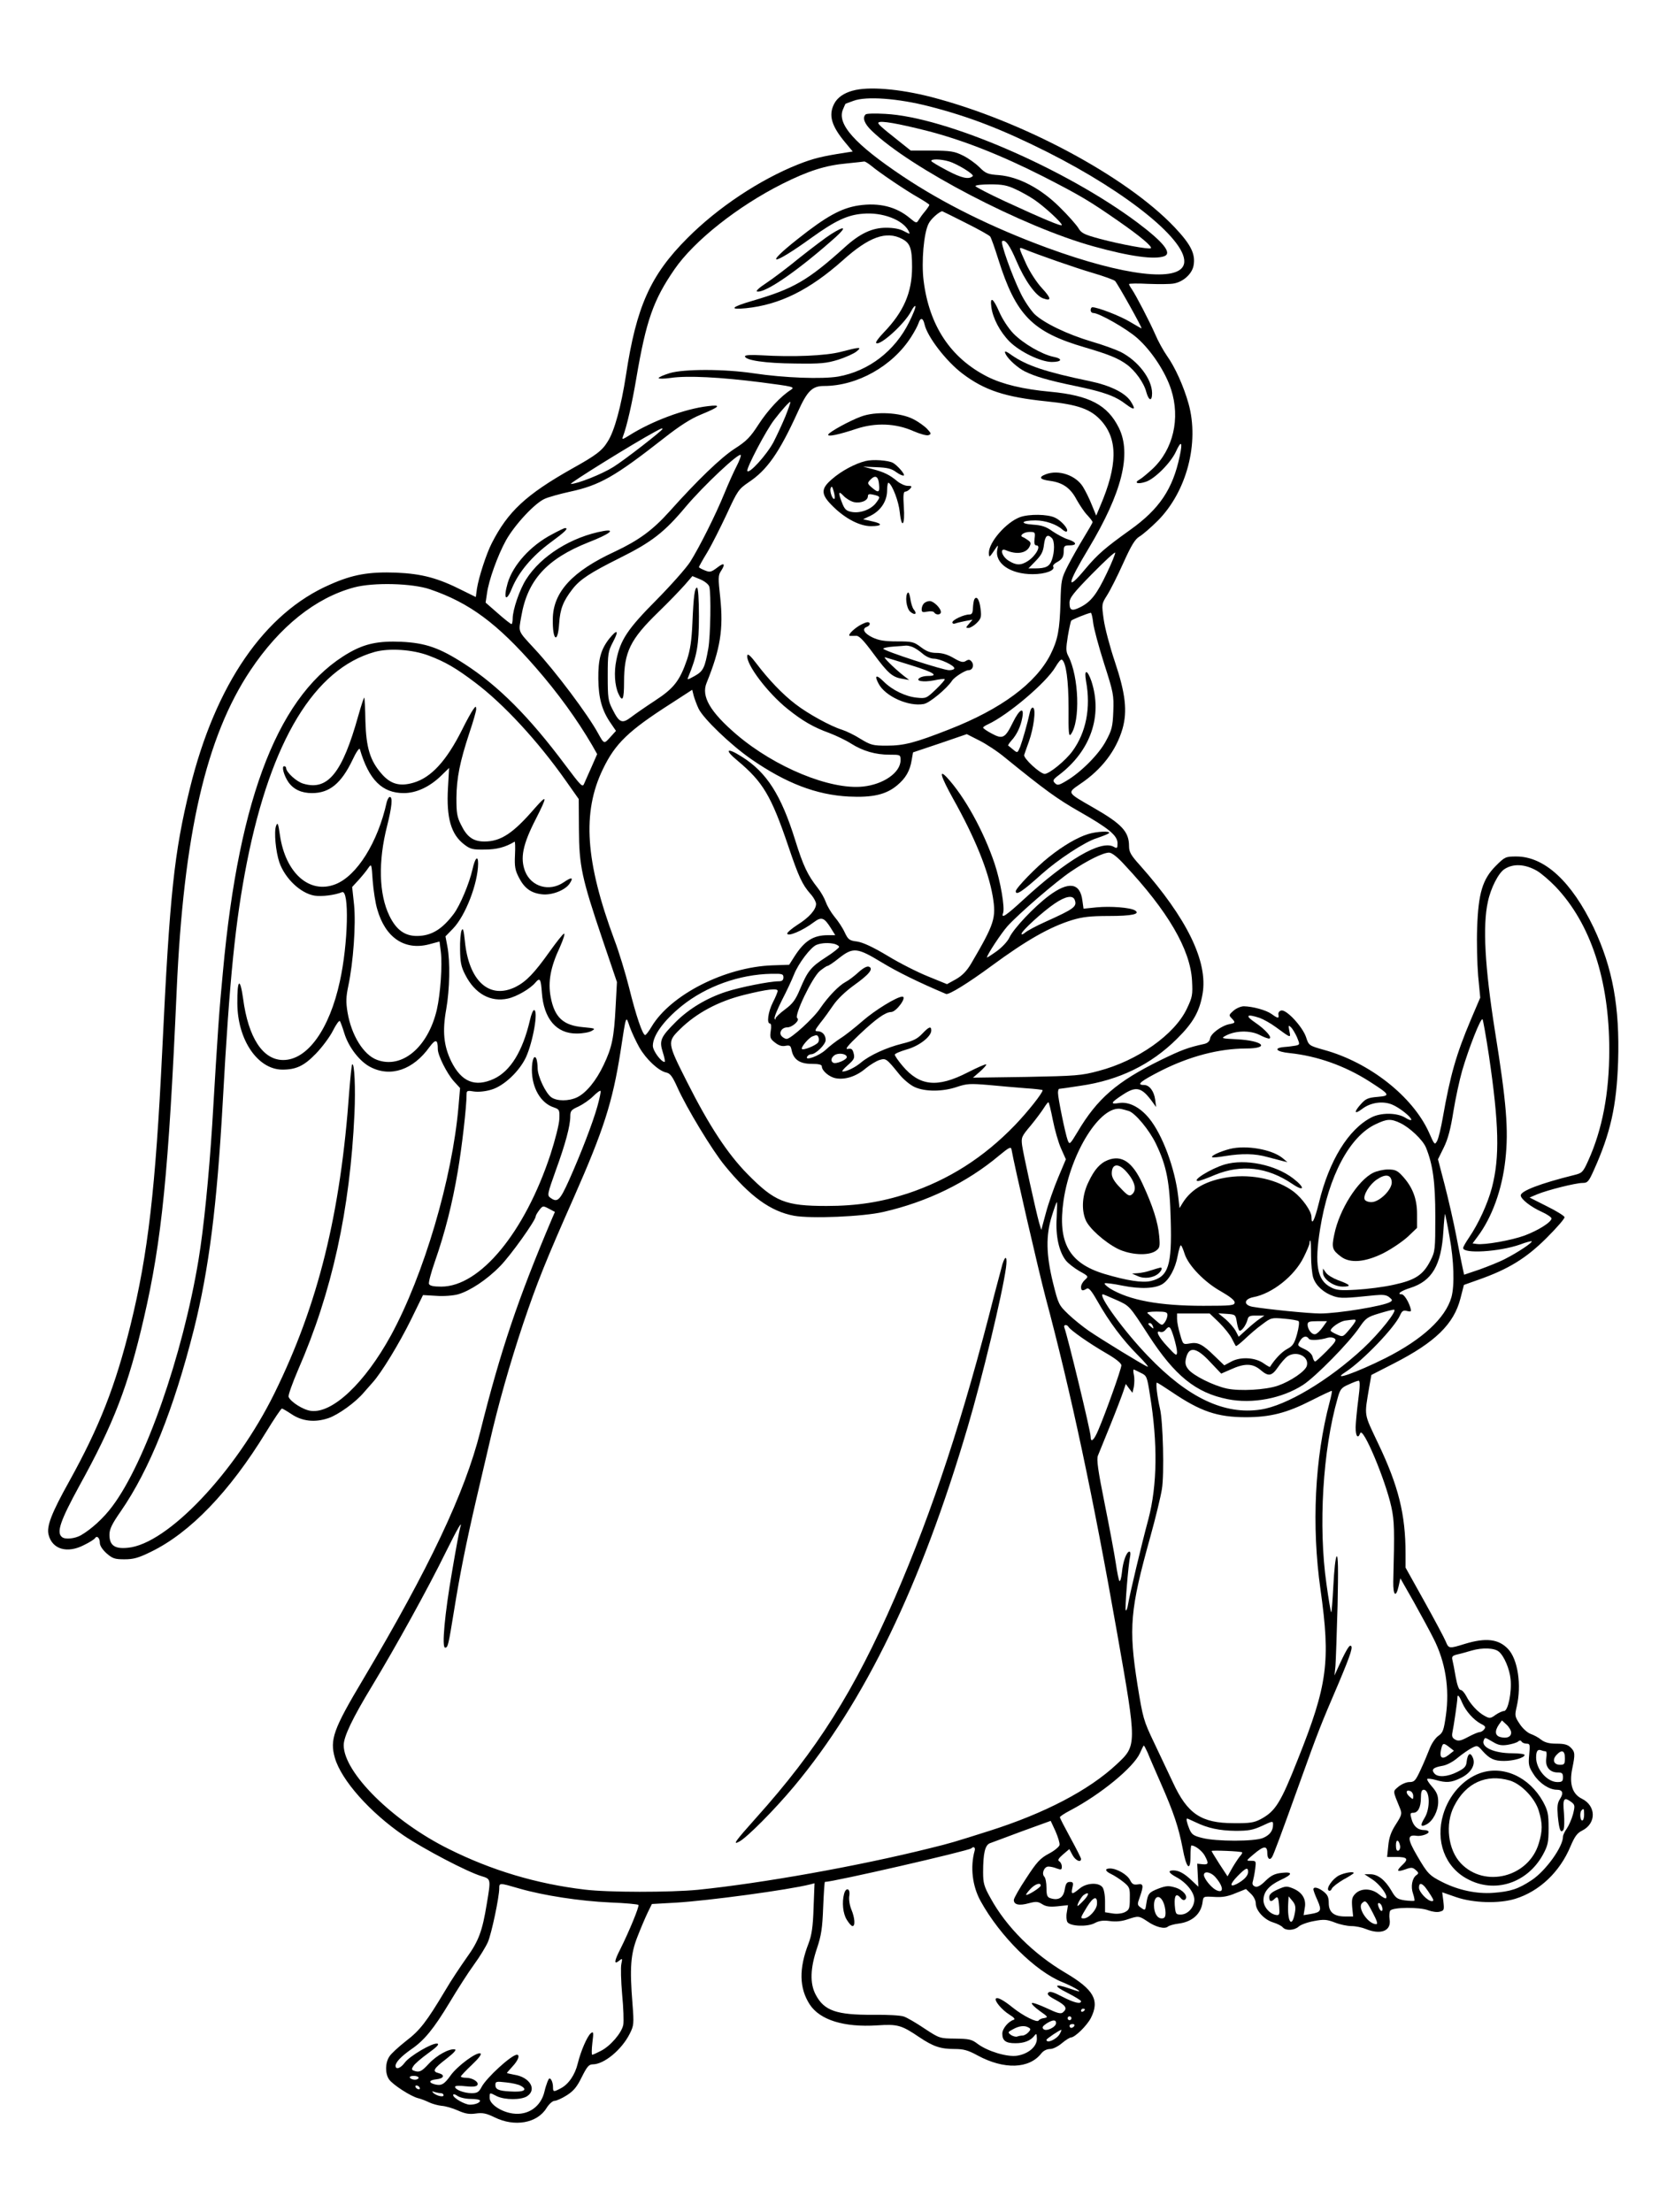 <?xml version="1.0" standalone="no"?>
<!DOCTYPE svg PUBLIC "-//W3C//DTD SVG 20010904//EN"
 "http://www.w3.org/TR/2001/REC-SVG-20010904/DTD/svg10.dtd">
<svg version="1.0" xmlns="http://www.w3.org/2000/svg"
 width="864pt" height="1152pt" viewBox="0 0 864 1152"
 preserveAspectRatio="xMidYMid meet">

<g transform="translate(0,1152) scale(0.1,-0.1)"
fill="#000000" stroke="none">
<path d="M4441 11048 c-47 -13 -80 -36 -97 -69 -30 -59 -14 -115 58 -201 l39
-47 -38 -6 c-123 -19 -167 -30 -246 -61 -201 -80 -419 -225 -577 -384 -193
-193 -266 -357 -320 -714 -25 -162 -60 -291 -95 -345 -29 -48 -61 -72 -185
-141 -241 -136 -335 -224 -419 -389 -28 -54 -68 -178 -77 -236 l-6 -44 -69 34
c-128 65 -211 87 -345 93 -142 5 -226 -9 -345 -62 -341 -148 -597 -520 -730
-1061 -82 -335 -105 -548 -144 -1365 -35 -722 -74 -1059 -165 -1429 -79 -319
-161 -529 -320 -816 -92 -165 -118 -233 -107 -277 19 -76 97 -99 184 -54 29
14 54 30 58 36 10 16 25 1 25 -25 0 -14 14 -35 35 -54 31 -27 43 -31 93 -31
47 0 73 7 138 39 204 99 410 313 600 624 41 67 78 122 82 122 4 0 26 -13 50
-29 55 -37 121 -45 192 -21 51 17 143 83 186 135 12 14 32 36 44 50 46 50 140
205 201 329 l62 127 69 -4 c38 -3 89 1 114 8 62 18 150 76 218 146 53 53 186
239 186 260 0 5 9 20 19 33 17 22 19 23 49 7 l32 -17 -16 -37 c-176 -415 -267
-684 -373 -1108 -80 -317 -264 -707 -611 -1291 -154 -258 -173 -312 -146 -407
34 -117 183 -284 358 -404 107 -72 332 -190 406 -212 49 -15 49 -14 27 -145
-23 -141 -42 -193 -105 -280 -31 -44 -82 -120 -111 -170 -98 -164 -132 -208
-204 -263 -38 -30 -78 -66 -87 -81 -22 -32 -23 -89 -2 -119 19 -28 114 -89
151 -98 16 -4 42 -14 58 -22 17 -8 46 -16 65 -18 19 -1 57 -12 84 -24 38 -17
60 -21 94 -16 36 5 55 1 98 -20 104 -51 221 -31 270 48 13 21 32 38 42 38 10
0 39 13 64 29 36 23 53 44 78 95 27 54 37 66 57 66 59 0 151 76 193 160 21 42
22 51 14 155 -15 187 -10 259 26 350 17 44 41 100 53 125 l22 45 125 7 c168
10 583 66 699 95 l23 6 -5 -129 c-3 -98 -10 -142 -26 -184 -51 -131 -49 -233
6 -318 53 -81 178 -120 351 -109 106 7 126 2 219 -61 73 -49 111 -62 184 -62
47 0 70 -6 121 -34 137 -74 268 -70 331 11 11 14 29 23 46 23 15 0 41 13 61
30 19 16 40 29 47 30 21 0 83 61 104 101 47 93 16 148 -131 235 -168 99 -309
239 -392 391 -33 59 -38 77 -38 133 0 99 10 140 34 151 12 4 88 33 169 63
l149 54 25 -54 c13 -30 23 -62 21 -72 -2 -9 -27 -30 -56 -45 -45 -24 -63 -44
-117 -127 -36 -54 -65 -105 -65 -114 0 -25 28 -31 78 -17 38 10 48 9 70 -5 19
-12 38 -15 79 -11 l55 6 -6 -37 c-4 -20 -2 -43 3 -51 14 -22 102 -26 141 -6
24 13 46 16 81 11 31 -4 62 -1 91 9 57 19 59 19 103 -10 43 -30 90 -42 107
-28 7 6 32 13 56 16 71 9 117 50 125 112 4 30 4 30 60 27 42 -3 71 2 111 19
l55 22 25 -24 c15 -14 26 -35 26 -51 0 -37 44 -85 91 -99 22 -7 44 -18 50 -26
16 -18 59 -16 82 4 10 10 46 23 79 29 52 10 67 9 109 -7 27 -11 67 -19 88 -19
21 0 55 -7 74 -15 78 -32 134 -10 124 50 -3 17 -1 38 3 45 12 19 154 20 199 2
19 -7 45 -11 59 -7 23 6 24 9 19 54 l-6 47 72 -25 c90 -31 223 -35 308 -9 126
39 232 139 288 273 22 52 35 70 62 83 73 37 72 128 -2 165 -50 24 -67 77 -51
156 16 77 15 88 -8 111 -15 15 -33 20 -74 20 -38 0 -60 6 -79 20 -14 12 -39
25 -56 31 -16 6 -41 28 -56 51 -26 39 -27 44 -16 91 26 112 6 246 -45 300 -49
52 -115 60 -224 27 -84 -26 -85 -26 -101 13 -7 17 -57 111 -111 208 l-98 176
0 74 c0 203 -37 351 -142 571 -77 163 -73 139 -47 296 l11 62 117 60 c215 110
313 205 347 339 l18 70 76 27 c156 55 247 111 353 216 54 54 97 103 95 110 -2
7 -44 33 -93 57 l-89 45 40 17 c53 22 200 59 236 59 26 0 32 7 58 65 88 195
119 336 127 566 9 285 -28 488 -127 698 -115 240 -256 371 -403 371 -56 0 -60
-2 -107 -49 -69 -69 -91 -143 -97 -321 -3 -74 0 -187 5 -250 l11 -115 -49
-115 c-76 -180 -107 -288 -146 -510 -9 -52 -22 -106 -29 -120 -13 -24 -14 -23
-43 43 -85 188 -310 365 -547 430 -78 22 -79 23 -93 66 -18 54 -102 145 -129
139 -10 -2 -17 -11 -15 -21 4 -22 -3 -21 -36 3 -28 20 -97 39 -144 40 -15 0
-39 -10 -54 -23 -24 -21 -25 -24 -10 -39 21 -22 21 -25 -11 -31 -42 -8 -98
-50 -101 -75 -2 -14 -13 -24 -30 -28 -86 -19 -118 -31 -227 -84 -228 -112
-330 -200 -433 -374 -41 -68 -42 -68 -52 -42 -12 33 -50 217 -50 245 0 12 3
21 6 21 4 0 53 7 111 16 201 29 367 110 502 244 85 84 118 142 134 235 29 168
-82 394 -325 668 -48 53 -58 70 -58 101 0 75 -37 115 -185 200 -141 81 -138
76 -69 124 112 75 187 174 220 287 26 92 16 183 -40 350 -26 77 -52 176 -58
220 -11 79 -11 80 18 126 16 25 54 100 84 167 42 93 61 124 84 138 17 10 60
47 96 83 150 151 217 404 160 609 -26 92 -70 190 -113 250 -18 26 -46 76 -61
112 -30 68 -99 201 -122 235 -8 11 -14 22 -14 26 0 3 45 4 99 1 55 -2 115 -2
135 2 49 9 94 50 102 93 11 60 -13 109 -99 200 -251 265 -796 556 -1267 678
-167 43 -329 56 -409 33z m399 -82 c210 -54 380 -120 615 -238 423 -213 739
-471 711 -583 -24 -96 -312 -62 -711 84 -288 106 -543 232 -755 374 -249 167
-342 271 -310 347 7 17 13 30 14 30 0 0 19 7 41 15 66 25 232 13 395 -29z
m-303 -309 c44 -37 182 -130 246 -166 31 -18 57 -35 57 -38 0 -3 -10 -18 -22
-33 -13 -15 -28 -36 -34 -46 -10 -17 -13 -17 -44 9 -72 61 -162 83 -269 67
-90 -14 -167 -56 -317 -175 -182 -144 -131 -140 71 6 125 90 189 120 269 126
101 9 206 -31 237 -88 10 -20 10 -20 -23 -3 -21 12 -55 18 -93 18 -73 0 -137
-30 -216 -102 -192 -173 -267 -216 -479 -278 -113 -33 -126 -48 -35 -39 176
18 331 95 505 250 136 122 226 154 308 111 42 -22 52 -49 52 -146 0 -133 -43
-233 -148 -342 -25 -26 -43 -50 -39 -54 18 -18 148 99 182 165 9 18 19 30 22
27 4 -3 -11 -41 -32 -83 -74 -151 -212 -256 -370 -284 -84 -14 -280 -7 -440
17 -153 23 -363 23 -437 1 -32 -10 -58 -21 -58 -26 0 -4 28 -4 63 1 86 13 259
4 471 -23 169 -22 177 -24 155 -39 -54 -34 -121 -107 -169 -181 -42 -65 -62
-86 -123 -125 -73 -47 -196 -166 -340 -327 -89 -99 -161 -151 -286 -210 -221
-102 -321 -211 -322 -351 -2 -112 26 -132 33 -23 5 76 21 117 70 180 40 51 93
85 245 161 167 83 233 134 345 268 92 109 280 286 286 268 2 -4 -8 -31 -22
-58 -14 -27 -42 -89 -62 -138 -48 -118 -132 -284 -179 -359 -21 -33 -101 -123
-177 -200 -149 -150 -187 -207 -208 -312 -13 -62 -9 -133 11 -176 21 -46 29
-30 29 61 0 157 32 222 178 364 55 53 117 118 139 143 l39 45 41 -17 c24 -10
44 -27 47 -38 10 -35 6 -259 -5 -321 -18 -101 -26 -119 -71 -144 -38 -21 -41
-22 -33 -4 45 109 55 166 55 314 0 89 -4 150 -10 150 -12 0 -18 -43 -24 -185
-4 -90 -11 -138 -28 -190 -38 -110 -68 -149 -166 -213 -49 -32 -105 -71 -126
-87 -46 -35 -61 -29 -96 41 -23 44 -25 61 -25 174 0 117 2 128 28 178 32 61
22 68 -21 15 -43 -56 -57 -106 -56 -208 1 -100 19 -165 64 -230 l28 -41 -30
-33 c-32 -36 -32 -36 -63 20 -52 96 -222 323 -330 439 -91 99 -85 85 -70 171
32 188 133 299 350 385 108 42 145 70 79 59 -167 -30 -326 -129 -404 -252 -34
-53 -70 -159 -70 -204 0 -16 -3 -29 -6 -29 -4 0 -36 25 -71 56 l-64 56 7 47
c9 69 56 199 99 277 46 82 151 195 203 217 20 9 78 25 128 36 158 34 235 78
494 281 79 62 138 100 190 121 100 41 110 53 37 44 -121 -14 -293 -78 -411
-153 -34 -21 -38 -22 -32 -6 20 52 48 174 70 305 51 299 88 406 199 567 102
148 329 328 562 445 136 68 225 96 335 106 47 5 88 9 92 10 3 0 19 -9 35 -22z
m491 -297 c66 -33 124 -65 129 -72 5 -7 24 -60 42 -118 92 -292 177 -379 451
-459 126 -37 174 -57 218 -89 44 -32 90 -96 102 -144 13 -46 30 -50 30 -5 -1
74 -72 167 -163 214 -27 13 -95 38 -151 54 -128 38 -250 97 -299 144 -20 21
-53 69 -72 109 -46 94 -106 264 -96 270 17 11 40 -22 75 -104 42 -99 100 -181
139 -194 45 -16 42 1 -7 54 -27 29 -62 83 -82 126 -39 87 -40 88 -16 79 78
-32 276 -101 362 -126 58 -17 110 -36 117 -42 13 -13 144 -247 138 -247 -2 0
-30 16 -62 35 -50 30 -166 75 -194 75 -5 0 -9 -7 -9 -15 0 -8 6 -15 14 -15 30
0 174 -82 228 -130 75 -66 148 -178 177 -268 49 -151 11 -313 -97 -414 -26
-24 -56 -49 -67 -55 -32 -18 -10 -26 32 -12 47 15 131 100 157 157 28 61 36
52 20 -23 -36 -172 -106 -276 -259 -385 -131 -94 -168 -126 -232 -202 -103
-124 -97 -82 17 107 173 289 224 491 157 627 -59 119 -153 169 -357 188 -142
13 -249 39 -327 78 -192 97 -304 266 -333 501 -12 98 1 248 26 296 11 24 54
62 71 65 1 0 56 -27 121 -60z m-213 -529 c14 -64 112 -192 198 -257 115 -87
223 -122 437 -144 167 -17 232 -41 287 -103 85 -97 83 -232 -7 -442 l-21 -50
-23 56 c-12 31 -33 73 -46 94 -37 60 -127 91 -194 65 -39 -15 -31 -27 22 -34
67 -9 107 -37 139 -98 16 -28 40 -65 56 -81 15 -16 27 -32 27 -36 0 -4 -21
-40 -46 -81 -25 -41 -62 -106 -82 -145 -34 -67 -36 -75 -39 -190 -4 -145 -14
-197 -52 -273 -76 -150 -256 -284 -527 -390 -178 -70 -236 -85 -326 -85 -72 0
-83 3 -136 35 -31 20 -75 41 -97 48 -59 18 -179 84 -243 134 -67 51 -140 128
-202 210 -31 41 -46 54 -48 43 -9 -44 106 -196 210 -279 77 -62 136 -96 217
-125 36 -14 87 -38 113 -55 62 -39 127 -58 200 -58 57 0 58 0 58 -29 0 -64
-89 -126 -196 -137 -170 -18 -457 100 -657 270 -139 119 -186 200 -157 270 72
178 88 280 71 444 -11 100 -11 116 3 137 26 40 18 48 -19 19 -32 -24 -38 -25
-65 -14 -17 7 -30 14 -30 17 0 2 19 37 43 76 24 40 69 130 102 200 56 122 62
130 113 165 97 64 160 154 257 367 49 109 75 135 136 135 173 0 357 103 454
255 18 28 35 60 39 73 10 30 23 28 31 -7z m-725 -480 c-17 -41 -45 -101 -62
-134 -36 -67 -129 -169 -136 -149 -5 15 98 212 141 267 39 51 80 96 83 92 2
-2 -10 -36 -26 -76z m-640 -65 c0 -8 -198 -162 -256 -198 -59 -37 -187 -88
-221 -88 -14 0 324 210 437 271 37 20 40 21 40 15z m2315 -749 c-53 -112 -83
-150 -137 -178 -46 -23 -58 -19 -58 22 0 26 20 51 117 150 65 66 119 116 121
111 1 -5 -18 -53 -43 -105z m-3525 -86 c205 -70 349 -177 549 -406 117 -134
216 -271 295 -406 l26 -46 -28 -64 c-16 -35 -33 -75 -39 -88 -9 -23 -14 -18
-99 95 -188 252 -349 413 -524 526 -131 85 -204 110 -331 116 -118 5 -188 -10
-269 -56 -363 -207 -575 -740 -659 -1662 -20 -210 -25 -279 -56 -800 -17 -265
-44 -537 -71 -700 -83 -500 -278 -1057 -449 -1284 -45 -61 -110 -120 -164
-151 -30 -17 -80 -23 -97 -10 -32 23 -11 84 90 269 179 324 254 520 335 871
94 405 129 762 171 1705 36 815 153 1323 384 1669 152 228 339 378 540 432
101 27 303 22 396 -10z m3453 -173 c3 -29 29 -125 57 -213 49 -153 51 -164 48
-250 -3 -79 -8 -98 -38 -153 -36 -69 -131 -164 -206 -208 -40 -24 -47 -25 -60
-12 -13 13 -11 18 22 43 164 125 227 307 168 488 -9 26 -20 47 -26 47 -7 0 -7
-16 -2 -47 26 -139 0 -268 -71 -365 -36 -49 -119 -117 -144 -118 -24 0 -113
82 -107 99 3 9 14 41 25 71 24 68 37 165 22 174 -6 4 -13 -5 -17 -21 -14 -64
-39 -150 -51 -182 -14 -33 -14 -33 -36 -15 -12 10 -24 20 -26 21 -3 2 5 13 16
26 28 30 49 74 57 120 11 58 -14 46 -49 -25 -40 -82 -53 -89 -110 -58 -25 13
-45 27 -45 31 0 3 11 11 25 17 104 48 304 217 352 299 14 24 28 41 33 38 22
-13 35 -109 35 -253 -1 -128 1 -150 12 -136 50 68 42 300 -13 407 -13 24 -13
39 -3 103 7 41 15 78 18 82 5 6 81 37 102 41 3 0 9 -23 12 -51z m-3460 -172
c85 -32 142 -65 241 -140 149 -112 328 -306 473 -512 l67 -95 1 -157 c1 -192
15 -255 122 -572 l76 -224 -7 -130 c-8 -159 -19 -211 -62 -301 -39 -83 -91
-146 -138 -169 -44 -21 -105 -21 -135 0 -29 21 -71 109 -71 151 0 17 -3 39 -6
48 -11 27 -24 -3 -24 -56 0 -94 46 -174 115 -196 28 -10 30 -13 28 -60 -1 -28
-22 -110 -46 -184 -134 -407 -367 -689 -569 -689 -40 0 -60 4 -64 14 -3 7 11
60 31 117 52 149 91 302 119 469 21 122 46 336 46 404 0 16 5 18 39 12 23 -3
59 0 91 10 64 19 144 94 179 168 37 81 66 246 42 246 -5 0 -15 -24 -21 -52
-38 -163 -102 -266 -188 -306 -98 -45 -169 -16 -222 91 -39 81 -47 156 -26
272 18 103 21 247 6 326 l-10 53 39 40 c65 67 130 235 131 339 0 46 -16 30
-29 -29 -17 -75 -65 -189 -98 -233 -60 -80 -116 -114 -189 -115 -65 -1 -110
31 -146 105 -55 113 -59 284 -12 468 25 99 30 151 14 151 -5 0 -12 -12 -16
-27 -46 -210 -156 -385 -268 -428 -135 -52 -259 59 -288 255 -9 63 -12 70 -20
50 -12 -31 -2 -135 17 -191 30 -85 111 -161 183 -173 37 -6 107 3 143 18 39
16 32 -270 -11 -464 -54 -250 -169 -410 -295 -410 -106 0 -182 116 -209 320
-16 114 -31 101 -30 -25 1 -190 106 -344 234 -345 72 0 113 19 175 83 33 34
73 88 89 120 16 32 32 54 36 50 3 -4 14 -33 23 -63 22 -73 81 -149 137 -177
105 -54 222 -14 307 105 32 43 43 40 43 -11 0 -33 47 -126 83 -167 l33 -36 -8
-94 c-32 -376 -181 -880 -352 -1194 -136 -248 -305 -408 -417 -393 -40 5 -106
47 -116 73 -3 8 20 72 50 142 176 403 270 831 293 1333 6 132 0 268 -12 256
-3 -3 -9 -65 -15 -138 -45 -639 -162 -1112 -390 -1575 -202 -410 -558 -786
-764 -804 -68 -7 -95 13 -95 68 0 29 13 56 59 122 150 217 276 532 381 948 78
312 120 643 150 1182 36 654 66 944 126 1250 126 634 352 1007 665 1095 76 21
197 13 282 -19z m1405 -276 c24 -51 167 -189 274 -263 182 -126 339 -186 508
-195 125 -6 195 10 253 59 43 36 66 74 75 131 l7 40 140 47 140 48 65 -33 c36
-18 97 -58 135 -90 208 -169 272 -215 384 -279 155 -88 201 -126 201 -166 0
-27 -2 -29 -21 -18 -67 35 -243 -68 -468 -275 -90 -83 -119 -103 -107 -71 10
28 -13 164 -44 257 -57 170 -157 351 -249 450 -44 46 -31 4 32 -110 116 -207
184 -376 207 -509 19 -114 10 -142 -113 -352 -23 -38 -45 -61 -78 -80 l-47
-26 -98 40 c-55 22 -150 70 -212 108 -77 46 -127 69 -158 74 -41 5 -47 10 -65
48 -11 24 -35 60 -53 81 -18 22 -38 56 -45 76 -7 20 -26 54 -43 75 -52 66 -75
114 -117 249 -73 234 -148 352 -277 433 -80 51 -94 38 -22 -21 131 -110 174
-181 263 -443 54 -160 73 -201 115 -249 17 -18 30 -43 30 -53 0 -30 -36 -71
-97 -109 -29 -19 -53 -39 -53 -45 0 -19 80 14 139 59 39 29 53 25 88 -31 l23
-37 -39 0 c-75 0 -121 -29 -173 -110 l-28 -44 -88 -3 c-246 -9 -530 -153 -629
-320 -14 -24 -29 -43 -33 -43 -13 0 -47 98 -84 248 -19 75 -53 187 -76 247
-152 409 -169 665 -60 890 64 133 132 199 354 341 l111 72 8 -32 c5 -17 16
-47 25 -66z m2218 -813 c226 -241 343 -441 352 -603 4 -75 2 -86 -27 -147 -64
-135 -257 -271 -460 -324 -89 -24 -117 -26 -375 -31 l-279 -4 37 32 c20 18 35
35 32 37 -3 3 -46 -16 -97 -42 -158 -81 -250 -71 -339 35 -22 26 -40 52 -40
58 0 5 28 17 62 27 65 18 128 67 128 99 0 24 -12 20 -48 -18 -25 -26 -47 -37
-104 -51 -81 -20 -169 -60 -215 -99 -30 -25 -73 -46 -95 -46 -6 0 6 15 27 33
33 29 37 37 31 61 -6 23 -11 27 -30 24 -18 -4 -1 17 61 76 85 80 133 115 164
116 27 0 85 80 58 80 -27 0 -142 -70 -207 -127 -40 -35 -92 -76 -115 -90 -23
-15 -58 -42 -77 -60 -34 -32 -112 -60 -96 -35 4 7 13 12 21 12 23 0 75 51 75
74 0 27 -18 46 -43 46 -16 0 -13 6 15 43 19 23 49 65 68 93 21 31 63 71 107
103 80 57 104 87 78 97 -9 4 -30 -7 -54 -29 -22 -20 -52 -43 -68 -51 -34 -18
-90 -76 -131 -136 -34 -52 -153 -160 -175 -160 -8 0 -20 7 -27 15 -15 18 2 45
30 45 27 0 68 38 52 48 -18 12 77 211 118 246 18 14 35 26 40 26 4 0 32 18 60
41 73 57 94 55 221 -22 84 -51 192 -104 336 -165 14 -6 116 57 238 147 181
133 302 202 419 238 53 16 95 21 190 21 121 0 167 10 137 29 -24 15 -126 23
-200 16 l-68 -7 -6 43 c-12 93 -72 101 -175 24 -76 -57 -183 -170 -205 -217
-9 -20 -39 -52 -67 -72 -28 -20 -50 -34 -50 -32 0 14 75 127 107 163 61 67
252 232 331 285 84 57 167 98 198 98 14 0 44 -23 80 -63z m-3891 -233 c42
-147 142 -214 268 -182 l56 15 7 -55 c8 -68 -2 -216 -21 -300 -46 -196 -182
-310 -312 -261 -70 26 -133 128 -153 247 -9 54 -8 81 4 138 26 123 40 320 30
422 l-10 93 34 37 c18 20 41 48 50 62 17 24 17 22 23 -67 4 -50 14 -117 24
-149z m6040 201 c22 -13 65 -50 96 -82 183 -192 280 -486 280 -850 0 -225 -36
-415 -110 -578 -27 -60 -32 -64 -73 -74 -177 -44 -278 -83 -278 -106 0 -19 52
-60 110 -86 27 -12 50 -28 50 -34 0 -19 -68 -62 -140 -89 -68 -25 -209 -50
-249 -44 l-22 3 26 35 c75 100 128 245 145 402 17 154 6 294 -55 673 -52 330
-64 545 -36 670 15 71 55 149 86 169 46 30 107 27 170 -9z m-2408 -151 c13
-35 -1 -46 -152 -114 -49 -22 -97 -48 -107 -57 -10 -9 -18 -11 -18 -6 0 15
112 117 173 158 56 38 94 45 104 19z m-1249 -230 c12 -4 22 -10 22 -15 0 -5
-31 -30 -69 -54 -79 -51 -95 -72 -135 -167 -23 -55 -38 -75 -77 -104 -27 -20
-49 -41 -50 -47 0 -8 -2 -9 -5 -1 -3 6 15 49 38 95 24 46 52 106 63 134 23 58
87 143 118 155 26 10 64 12 95 4z m-268 -174 c0 -14 -7 -20 -24 -20 -47 0
-203 -31 -276 -55 -100 -33 -190 -87 -259 -155 -80 -80 -89 -98 -69 -160 9
-28 13 -50 9 -50 -18 0 -61 58 -61 84 0 54 57 132 151 208 127 102 300 164
467 167 56 1 62 -1 62 -19z m-30 -70 c0 -6 -11 -33 -25 -60 -25 -50 -33 -110
-15 -110 6 0 8 -15 4 -38 -5 -34 -3 -42 22 -61 20 -16 37 -21 55 -17 23 4 27
1 32 -24 10 -48 43 -70 104 -70 37 0 53 -4 53 -13 0 -23 39 -56 73 -62 49 -9
107 10 155 51 23 19 56 39 72 44 34 10 36 9 104 -75 21 -26 57 -56 80 -66 55
-25 147 -24 220 1 51 17 68 18 164 10 59 -6 146 -13 195 -17 48 -3 87 -8 87
-10 0 -15 -76 -111 -144 -182 -164 -170 -346 -285 -559 -356 -138 -45 -265
-65 -422 -65 -216 0 -270 22 -412 166 -104 106 -199 250 -315 480 -103 204
-104 208 -37 274 86 85 201 146 334 179 121 30 175 36 175 21z m2511 -141 c19
-7 57 -28 84 -48 79 -58 78 -58 70 -20 -6 31 -5 32 9 19 8 -8 22 -32 31 -52
15 -37 15 -38 -7 -43 -13 -2 -38 -6 -57 -7 -62 -5 -46 -25 26 -32 143 -15 287
-66 414 -147 109 -70 112 -75 43 -81 -49 -4 -62 -10 -86 -37 -39 -43 -35 -57
7 -25 43 33 107 42 155 22 39 -16 100 -65 100 -79 0 -5 -15 0 -32 11 -43 26
-126 27 -176 1 -120 -62 -220 -225 -273 -444 -23 -93 -39 -124 -39 -74 0 30
-47 96 -92 131 -85 64 -215 93 -339 76 -116 -17 -193 -60 -239 -133 l-17 -28
-7 61 c-17 146 -82 322 -152 407 -48 58 -105 87 -156 79 -48 -8 -44 2 19 43
71 47 99 40 156 -39 l18 -25 -5 39 c-6 44 -30 76 -58 76 -43 0 -18 20 92 76
148 74 298 113 437 114 131 0 93 41 -46 48 -81 4 -83 5 -57 19 51 27 127 28
175 4 23 -12 47 -21 52 -19 16 5 -21 47 -74 83 -55 37 -45 47 24 24z m-3231
-154 c35 -61 99 -121 139 -130 21 -4 33 -20 59 -78 48 -107 181 -327 246 -406
132 -162 239 -239 361 -262 88 -16 358 -5 466 20 227 52 434 152 603 294 52
43 61 47 64 31 13 -77 141 -632 177 -769 133 -497 249 -1044 374 -1755 102
-579 102 -579 -3 -677 -144 -135 -375 -256 -666 -348 -180 -57 -199 -63 -305
-89 -376 -94 -877 -183 -1210 -217 -146 -14 -468 -14 -590 1 -251 30 -485 100
-709 212 -290 144 -546 397 -546 540 0 45 46 141 148 309 121 200 291 507 384
697 64 129 89 171 74 125 -3 -10 -22 -110 -41 -223 -39 -224 -55 -400 -37
-400 15 0 17 11 47 195 30 186 61 343 116 580 22 94 53 226 69 295 45 196 105
408 174 615 74 219 117 326 267 665 153 347 199 491 240 750 31 203 28 193 49
132 10 -28 33 -77 50 -107z m4424 -40 c53 -360 57 -531 16 -689 -22 -84 -70
-188 -119 -260 -17 -25 -31 -49 -31 -55 0 -31 187 -20 296 18 31 12 59 19 61
17 6 -6 -74 -59 -137 -91 -30 -16 -91 -40 -135 -56 l-80 -27 -7 32 c-4 17 -19
92 -33 166 -14 74 -42 195 -61 269 l-35 134 30 61 c22 44 36 98 50 187 11 68
32 165 46 214 34 116 97 277 106 267 3 -4 18 -88 33 -187z m-3491 92 c3 -8 2
-19 -2 -25 -9 -15 -79 -44 -85 -34 -5 9 35 57 55 65 22 9 27 8 32 -6z m147
-102 c0 -14 -57 -38 -71 -29 -14 8 -11 26 7 39 20 14 64 8 64 -10z m-1299
-257 c-25 -88 -85 -244 -148 -385 -48 -106 -60 -117 -97 -90 -17 12 -15 20 28
141 50 137 76 233 76 283 0 28 5 34 43 51 23 11 58 35 77 54 19 19 36 31 38
27 2 -4 -6 -41 -17 -81z m2372 -70 c10 -51 29 -118 43 -149 l25 -56 -40 -95
c-22 -52 -51 -135 -64 -184 l-24 -89 -12 40 c-17 62 -81 352 -88 401 -5 41 -3
46 46 104 28 34 58 75 68 91 10 16 20 29 23 29 3 0 13 -41 23 -92z m394 47
c34 -9 109 -100 143 -171 56 -116 72 -200 77 -396 7 -240 -12 -297 -104 -319
-45 -10 -123 2 -241 37 -185 56 -245 163 -213 383 37 251 194 499 301 476 8
-2 25 -6 37 -10z m1415 -63 c49 -23 117 -87 134 -127 36 -88 49 -179 49 -360
0 -172 -1 -182 -25 -229 -38 -75 -79 -102 -190 -126 -52 -12 -140 -23 -195
-26 -84 -5 -106 -3 -135 13 -70 36 -85 117 -55 303 44 276 154 483 290 546 59
28 78 29 127 6z m-1789 -495 c-6 -93 12 -175 48 -221 12 -15 43 -39 70 -55 49
-27 49 -28 29 -46 -11 -10 -20 -26 -20 -37 0 -20 8 -22 29 -9 11 7 24 -8 56
-64 63 -111 132 -202 208 -279 38 -38 62 -66 53 -63 -21 8 -234 138 -306 187
-30 21 -78 59 -106 86 -50 48 -52 52 -80 164 -36 147 -38 246 -6 348 12 39 24
72 26 72 2 0 1 -37 -1 -83z m2046 -97 c23 -125 27 -253 10 -315 -31 -109 -151
-220 -343 -317 -154 -77 -289 -124 -209 -73 88 57 257 232 285 297 10 22 17
26 36 21 22 -5 23 -3 17 18 -10 33 -33 69 -45 69 -28 0 -4 18 44 33 114 36
162 118 173 295 3 51 7 91 9 90 1 -2 12 -55 23 -118z m-721 -99 c0 -43 5 -94
11 -114 14 -43 56 -80 107 -97 35 -12 61 -11 214 5 42 4 60 2 75 -10 17 -14
18 -17 5 -25 -34 -21 -271 -60 -365 -60 -56 0 -277 22 -352 35 -48 9 -45 40 4
50 98 18 214 110 262 207 17 34 31 67 31 75 0 7 2 13 4 13 3 0 4 -35 4 -79z
m-658 8 c20 -60 104 -147 189 -194 45 -26 71 -46 71 -57 0 -16 -14 -18 -163
-18 -230 0 -385 29 -486 90 -18 12 -31 24 -28 27 3 3 45 -2 93 -12 95 -19 172
-15 209 9 35 23 66 80 78 145 6 33 14 58 17 56 4 -2 13 -23 20 -46z m-357
-238 c71 -32 67 -28 169 -185 136 -210 246 -299 411 -332 128 -26 283 3 393
74 66 43 241 221 294 300 32 47 41 54 101 72 36 11 71 20 78 20 23 0 -75 -123
-160 -202 -180 -167 -400 -298 -533 -318 -189 -29 -379 61 -586 277 -125 129
-266 323 -236 323 2 0 33 -13 69 -29z m267 -79 c0 -10 -6 -27 -14 -38 -14 -18
-15 -18 -48 11 -18 16 -37 33 -42 37 -6 5 16 8 47 8 48 0 57 -3 57 -18z m269
-39 c27 -27 57 -64 66 -83 10 -19 19 -37 21 -39 3 -3 23 14 47 36 23 22 63 57
90 76 46 35 49 36 115 30 37 -3 71 -9 75 -13 5 -4 1 -34 -8 -67 -14 -50 -22
-62 -52 -78 -28 -15 -64 -53 -89 -93 -1 -2 -15 6 -31 17 -43 32 -119 37 -168
12 l-39 -21 -51 49 c-63 62 -87 73 -129 65 -35 -6 -35 -6 -50 47 -9 29 -16 65
-16 81 l0 28 85 0 85 0 49 -47z m92 4 c3 -20 9 -41 13 -45 9 -9 35 25 43 56 4
18 12 22 47 21 l41 0 -25 -17 c-14 -9 -44 -34 -67 -55 l-42 -38 -15 29 c-9 17
-33 44 -53 62 l-38 31 45 -3 c43 -3 45 -4 51 -41z m619 6 c0 -5 -15 -26 -33
-47 -33 -39 -34 -39 -65 -25 -18 8 -32 16 -32 20 0 15 48 48 75 52 52 7 55 7
55 0z m-171 -34 c-12 -17 -28 -33 -37 -36 -17 -7 -42 22 -42 49 0 15 8 18 51
18 l50 0 -22 -31z m-885 5 c5 -14 4 -15 -9 -4 -17 14 -19 20 -6 20 5 0 12 -7
15 -16z m-439 -4 c11 -18 107 -85 193 -135 54 -31 82 -54 82 -65 0 -19 -83
-251 -121 -339 -22 -52 -39 -66 -39 -32 0 28 -119 519 -137 568 -6 15 13 18
22 3z m548 -53 c9 -30 17 -65 17 -78 -1 -22 -6 -19 -50 29 -48 51 -65 87 -37
76 8 -3 20 2 27 11 20 24 25 19 43 -38z m703 -8 c6 -11 57 -8 99 5 11 3 27 2
35 -4 12 -8 5 -19 -40 -65 -30 -30 -57 -55 -61 -55 -4 0 -10 11 -13 24 -3 14
-20 30 -41 40 -40 19 -40 19 -23 46 14 22 33 26 44 9z m-514 -121 l58 -61 48
21 c74 34 116 33 158 -3 40 -34 57 -32 90 16 15 22 37 47 48 55 47 33 115 1
102 -48 -7 -28 -83 -80 -151 -104 -65 -22 -197 -29 -265 -15 -70 15 -176 68
-201 100 -15 18 -18 33 -13 55 14 67 54 62 126 -16z m-359 -58 c29 -14 31 -18
46 -115 41 -251 38 -469 -8 -645 -37 -137 -97 -390 -106 -444 -3 -21 -9 -35
-12 -32 -6 5 13 239 23 284 2 12 1 22 -4 22 -15 0 -34 -52 -39 -108 -3 -29 -9
-49 -13 -45 -4 4 -12 46 -19 93 -7 47 -33 186 -58 310 -35 174 -43 231 -35
250 6 14 35 86 65 160 30 74 60 153 67 174 l13 39 17 -23 18 -23 7 31 c3 18 4
46 0 63 -4 17 -3 30 1 27 5 -2 21 -10 37 -18z m1131 -137 c-7 -54 -13 -119
-14 -145 0 -48 12 -63 24 -31 14 36 131 -243 162 -384 16 -74 17 -118 10 -390
-1 -72 14 -85 28 -23 l9 41 70 -123 c38 -68 84 -153 102 -189 63 -123 85 -262
65 -403 -11 -76 -15 -89 -40 -106 -15 -11 -35 -40 -45 -67 -10 -26 -31 -76
-47 -110 -26 -56 -32 -63 -58 -63 -16 0 -41 -11 -57 -24 -30 -26 -31 -17 9
-115 10 -26 8 -34 -23 -82 -25 -39 -35 -68 -39 -111 l-6 -58 48 0 c57 0 65
-10 33 -40 -35 -33 -31 -40 13 -25 32 12 39 11 55 -3 16 -14 16 -18 3 -27 -22
-16 -30 -60 -17 -96 6 -18 9 -34 7 -37 -3 -2 -25 -1 -50 2 -39 6 -48 12 -70
51 -33 56 -71 85 -109 85 l-31 0 41 -27 c40 -26 84 -86 71 -98 -3 -3 -19 6
-36 20 -38 32 -93 34 -123 4 -18 -18 -20 -30 -17 -70 l5 -49 -41 0 c-59 0 -86
22 -86 70 0 30 -6 43 -26 59 -28 22 -54 28 -54 12 0 -5 9 -30 21 -56 24 -54
19 -63 -35 -72 l-37 -6 6 37 c9 46 -13 82 -61 102 -32 13 -39 13 -79 -5 -32
-14 -45 -26 -45 -40 0 -24 10 -27 28 -9 16 16 20 10 24 -42 3 -40 1 -45 -17
-42 -34 6 -65 43 -65 77 0 43 28 76 89 105 64 29 66 44 5 37 -35 -4 -54 -13
-83 -41 -26 -26 -43 -35 -55 -30 -12 5 -16 13 -11 28 3 11 9 40 12 64 5 40 5
42 -22 42 -27 0 -26 0 15 35 52 44 70 45 70 5 0 -29 13 -40 25 -20 8 13 42
103 145 390 96 267 105 290 204 521 63 150 75 189 58 189 -8 0 -30 -40 -64
-115 l-18 -40 5 50 c2 28 7 169 11 315 4 190 3 262 -5 255 -6 -6 -13 -73 -17
-153 -4 -78 -9 -140 -11 -138 -3 2 -14 69 -25 148 -43 300 -19 698 58 966 13
48 20 56 57 72 23 11 47 20 53 20 7 0 7 -30 -2 -97z m-971 38 c149 -101 237
-131 385 -131 127 0 213 22 339 86 59 30 108 53 109 51 2 -2 -3 -27 -11 -57
-78 -294 -95 -646 -48 -977 53 -376 37 -497 -118 -885 -90 -228 -117 -270
-193 -311 -34 -18 -57 -22 -141 -21 -169 0 -241 48 -317 213 -22 47 -66 140
-98 207 -55 115 -58 128 -86 300 -47 298 -39 392 67 772 27 97 54 209 60 247
13 77 6 354 -10 420 -14 60 -23 135 -16 135 3 0 38 -22 78 -49z m1703 -1352
c27 -22 56 -90 61 -143 7 -67 -13 -166 -34 -166 -8 0 -28 -9 -44 -20 -26 -19
-31 -20 -56 -6 -35 18 -76 62 -97 104 -9 17 -22 32 -30 32 -8 0 -17 24 -25 68
-6 37 -14 76 -17 88 -4 17 0 22 23 28 15 3 51 13 78 21 55 16 118 14 141 -6z
m-191 -266 c19 -44 59 -89 98 -110 23 -11 26 -17 16 -29 -6 -8 -17 -14 -24
-14 -6 0 -33 -11 -59 -25 -37 -20 -51 -23 -67 -14 -15 8 -19 17 -15 37 7 33
26 162 26 180 0 22 9 13 25 -25z m255 -155 c0 -23 -22 -32 -55 -24 -29 7 -32
31 -9 65 l16 22 24 -22 c13 -12 24 -31 24 -41z m-95 -49 c28 -17 45 -20 77
-15 23 4 47 11 54 17 8 7 14 7 19 -1 3 -5 15 -10 25 -10 18 0 19 -5 14 -57 -5
-52 -3 -63 24 -104 29 -45 80 -79 120 -79 30 0 36 -17 17 -47 -14 -21 -16 -39
-12 -90 7 -72 15 -92 29 -72 5 8 6 47 3 87 -7 77 -1 87 40 57 17 -14 18 -19 7
-63 -7 -26 -22 -59 -32 -74 -11 -15 -20 -34 -20 -42 0 -53 -89 -177 -162 -226
-71 -47 -110 -60 -203 -67 -85 -6 -180 14 -263 56 -68 34 -78 45 -131 136 -53
90 -53 113 -2 105 23 -3 61 10 61 20 0 6 -10 10 -23 10 -33 0 -56 20 -66 58
-8 28 -7 32 9 32 25 0 40 29 40 79 0 28 4 41 14 41 33 0 36 -97 5 -147 -24
-39 -21 -50 11 -33 33 18 60 70 60 117 0 33 -7 50 -31 78 -18 20 -29 38 -26
41 3 3 22 1 44 -5 55 -16 81 -14 130 10 54 26 80 70 63 107 -13 30 -27 20 -32
-23 -2 -24 -12 -34 -48 -52 -51 -26 -102 -30 -120 -8 -17 20 -6 31 39 39 23 3
56 20 82 42 23 19 56 42 73 51 29 15 31 15 57 -15 37 -41 60 -52 112 -52 49 0
107 17 107 31 0 5 -29 9 -65 9 -93 0 -162 31 -148 67 7 17 5 17 48 -8z m-226
-28 l23 -18 -28 -22 c-33 -26 -49 -15 -39 28 8 36 12 37 44 12z m-1572 -28 c8
-21 39 -92 68 -158 69 -157 93 -231 114 -339 19 -105 41 -127 41 -42 0 31 2
56 5 56 18 0 53 -26 68 -51 23 -42 22 -50 -10 -47 l-28 3 3 -60 3 -60 -33 31
c-39 38 -69 54 -97 54 -31 0 -25 -13 15 -35 53 -28 94 -80 94 -117 0 -40 -34
-78 -71 -78 -25 0 -27 3 -31 50 -3 52 8 64 32 35 8 -10 17 -12 23 -6 16 16
-12 50 -53 62 -33 10 -47 9 -85 -5 -52 -20 -57 -27 -65 -79 -5 -36 -6 -37 -27
-22 -21 15 -21 17 -7 56 21 60 19 72 -11 66 -21 -3 -29 1 -40 23 -15 29 -69
60 -104 60 -29 0 -26 -14 6 -29 15 -7 43 -25 62 -40 34 -27 36 -32 35 -87 0
-53 -3 -60 -27 -72 -15 -7 -41 -10 -64 -6 l-38 6 0 57 c0 34 -6 65 -14 74 -21
26 -84 22 -119 -8 -39 -32 -45 -32 -37 5 6 25 4 30 -13 30 -16 0 -22 -9 -27
-40 -7 -43 -33 -58 -74 -45 -17 5 -21 15 -21 54 0 26 -5 52 -11 58 -16 16 -1
53 21 53 10 0 30 -4 44 -10 22 -8 26 -7 26 10 0 10 -6 23 -13 27 -10 6 -5 15
19 36 l33 28 16 -30 c15 -29 45 -43 45 -21 0 5 -25 54 -55 109 -30 55 -55 103
-55 108 0 4 24 20 53 35 160 84 331 225 364 299 9 21 18 39 20 39 2 0 11 -17
20 -37z m2073 7 c5 0 6 -16 3 -35 -7 -44 17 -75 59 -75 23 0 28 -4 28 -25 0
-21 -5 -25 -29 -25 -53 0 -111 66 -111 128 0 33 8 45 28 37 7 -3 17 -5 22 -5z
m100 -35 c0 -31 -3 -35 -25 -35 -33 0 -42 25 -20 50 28 31 45 25 45 -15z
m-790 -198 c0 -19 -1 -19 -20 -2 -21 19 -18 37 5 28 8 -3 15 -14 15 -26z m890
-97 c0 -16 -4 -30 -10 -30 -11 0 -14 43 -3 53 11 12 13 8 13 -23z m-2024 -39
c64 -31 124 -44 209 -45 67 0 90 4 138 26 55 26 57 26 57 7 0 -33 -17 -55 -52
-70 -44 -19 -245 -19 -317 0 -45 11 -55 18 -67 47 -13 32 -18 54 -11 54 2 0
21 -9 43 -19z m1066 -125 c1 -10 -3 -21 -9 -23 -9 -3 -13 6 -13 28 0 34 15 31
22 -5z m-2216 -23 c-24 -86 -12 -185 31 -263 101 -183 286 -366 426 -422 49
-20 99 -48 85 -48 -3 0 -25 7 -48 15 -80 28 -87 15 -12 -22 39 -20 72 -40 72
-44 0 -17 -35 -9 -97 23 -46 24 -65 30 -73 22 -9 -9 1 -19 39 -39 53 -29 61
-44 37 -64 -11 -10 -29 -5 -86 22 -39 18 -73 30 -76 26 -3 -5 16 -23 41 -41
43 -30 45 -33 23 -37 -12 -1 -26 -7 -29 -13 -8 -12 -80 24 -134 67 -48 39 -80
56 -88 48 -11 -10 31 -60 70 -84 24 -15 32 -24 22 -27 -28 -9 -59 -46 -59 -72
0 -37 18 -50 68 -50 46 0 79 13 99 39 11 14 12 11 13 -16 0 -41 -45 -79 -103
-88 -52 -8 -154 23 -206 62 -30 23 -44 26 -116 27 -81 1 -82 1 -161 53 -43 29
-91 57 -107 62 -15 6 -87 10 -160 9 -191 -1 -255 21 -299 105 -31 58 -28 139
7 242 22 65 28 105 32 213 3 72 7 132 9 132 44 0 749 162 763 175 11 12 22 4
17 -12z m1393 -9 c2 -2 -3 -12 -12 -21 -8 -10 -26 -37 -40 -61 l-24 -43 -42
64 c-22 35 -41 65 -41 68 0 5 153 -1 159 -7z m31 -102 c0 -20 -21 -42 -58 -62
-39 -20 -38 -2 3 40 43 44 55 49 55 22z m-173 -24 c47 -52 49 -93 4 -69 -25
14 -61 59 -61 77 0 22 34 16 57 -8z m-3624 -62 c128 -37 318 -66 475 -73 78
-3 145 -9 147 -13 5 -8 -48 -137 -94 -229 -33 -64 -35 -85 -5 -60 15 12 16 11
10 -18 -4 -17 -2 -88 4 -158 7 -70 9 -142 6 -159 -8 -42 -67 -111 -117 -136
-21 -11 -41 -20 -45 -20 -3 0 -3 28 1 62 7 55 6 61 -8 50 -19 -16 -52 -92 -68
-157 -14 -59 -48 -109 -89 -130 -38 -20 -40 -19 -40 8 0 12 -4 29 -9 36 -8 12
-12 10 -20 -10 -5 -13 -12 -35 -15 -49 -18 -80 -85 -127 -165 -116 -61 8 -121
49 -121 81 0 30 -1 29 38 9 42 -20 126 -20 157 0 53 35 14 100 -67 112 -21 4
-38 8 -38 9 0 2 14 17 30 35 29 31 39 60 22 60 -28 0 -159 -120 -184 -168 -14
-27 -23 -32 -52 -32 -39 0 -86 18 -86 33 0 6 21 7 54 3 37 -4 57 -2 62 6 10
15 -24 38 -58 38 -15 0 -28 3 -28 7 0 3 26 31 58 61 37 35 52 56 44 59 -21 8
-119 -65 -154 -113 -34 -48 -49 -57 -84 -48 -34 9 -30 22 8 26 40 4 47 23 13
32 -36 9 -28 23 41 76 36 28 53 46 43 48 -29 5 -94 -30 -136 -75 -35 -38 -47
-44 -68 -39 -22 6 -24 9 -12 27 6 11 41 41 77 67 46 33 60 48 47 50 -25 5
-143 -64 -169 -99 -22 -30 -48 -39 -48 -16 1 19 30 49 81 85 68 46 118 107
201 245 40 67 97 156 127 197 30 41 62 94 72 117 19 44 59 234 59 279 0 30 0
30 103 0z m2717 15 c0 -10 -70 -54 -76 -48 -2 1 8 15 22 30 24 26 54 36 54 18z
m2002 -8 c8 -10 22 -30 31 -45 14 -22 15 -28 4 -28 -22 0 -67 47 -67 70 0 25
12 26 32 3z m-1776 -67 c-17 -18 -32 -32 -34 -31 -5 5 20 49 32 57 29 20 30 4
2 -26z m67 -22 c-2 -30 -43 -74 -69 -74 -19 0 -18 2 17 60 34 55 55 60 52 14z
m345 11 c7 -14 12 -39 12 -55 0 -23 -5 -30 -20 -30 -23 0 -40 28 -40 68 0 49
29 59 48 17z m686 -54 c-15 -86 -41 -51 -35 49 l2 35 20 -24 c15 -18 18 -32
13 -60z m405 -1 c23 -44 28 -60 18 -60 -41 0 -99 84 -74 109 18 18 23 14 56
-49z m47 35 c11 -27 -2 -37 -14 -11 -7 16 -8 26 -1 26 5 0 12 -7 15 -15z
m-1546 -539 c0 -3 -4 -8 -10 -11 -5 -3 -10 -1 -10 4 0 6 5 11 10 11 6 0 10 -2
10 -4z m-70 -46 c0 -5 -4 -10 -10 -10 -5 0 -10 5 -10 10 0 6 5 10 10 10 6 0
10 -4 10 -10z m-80 -25 c0 -21 -52 -46 -66 -31 -8 8 -4 15 15 28 33 21 51 22
51 3z m95 -15 c-3 -5 -10 -10 -16 -10 -5 0 -9 5 -9 10 0 6 7 10 16 10 8 0 12
-4 9 -10z m-237 -9 c11 -6 10 -11 -3 -25 -9 -9 -22 -16 -30 -16 -7 0 -19 -2
-27 -5 -7 -3 -22 1 -33 8 -18 14 -17 15 11 30 32 18 62 21 82 8z m162 -31
c-15 -29 -70 -54 -70 -32 0 5 66 50 78 52 1 0 -2 -9 -8 -20z m-3340 -230 c0
-5 -9 -10 -19 -10 -11 0 -23 5 -26 10 -4 6 5 10 19 10 14 0 26 -4 26 -10z
m531 -41 c41 -22 17 -35 -56 -30 -58 3 -75 11 -75 33 0 19 4 20 56 14 31 -3
65 -11 75 -17z m-526 -9 c3 -5 2 -10 -4 -10 -5 0 -13 5 -16 10 -3 6 -2 10 4
10 5 0 13 -4 16 -10z m111 -30 c8 0 14 -5 14 -11 0 -12 -40 -2 -55 14 -7 7 -4
8 8 3 10 -3 25 -6 33 -6z m156 -30 c27 0 48 -4 48 -9 0 -11 -25 -21 -53 -21
-26 0 -87 35 -87 50 0 7 9 5 22 -4 13 -9 43 -16 70 -16z"/>
<path d="M4508 10924 c-18 -17 -6 -49 32 -85 200 -194 789 -501 1155 -602 191
-53 318 -70 369 -51 41 16 -5 73 -139 174 -377 282 -1000 551 -1315 567 -52 3
-98 2 -102 -3z m319 -85 c187 -48 385 -126 608 -239 193 -99 238 -126 385
-228 117 -81 185 -138 173 -145 -12 -6 -155 20 -264 49 -85 23 -98 30 -114 58
-11 17 -54 66 -97 108 -98 97 -212 157 -315 166 -59 4 -70 9 -102 41 -20 20
-59 48 -86 61 -44 22 -64 25 -161 26 l-111 0 -59 47 c-96 76 -115 93 -109 99
11 11 101 -5 252 -43z m113 -159 c43 -12 135 -68 126 -77 -19 -19 -58 -11
-133 29 -46 24 -83 46 -83 50 0 11 48 10 90 -2z m348 -145 c29 -13 74 -38 100
-56 50 -34 142 -118 142 -131 0 -9 -100 33 -297 124 -84 39 -153 75 -153 79 0
5 35 9 78 9 61 0 88 -5 130 -25z"/>
<path d="M4327 10300 c-27 -17 -98 -71 -160 -120 -61 -50 -140 -110 -175 -133
-38 -25 -58 -43 -49 -45 43 -9 216 111 410 284 59 54 47 60 -26 14z"/>
<path d="M4380 9688 c-79 -21 -251 -28 -417 -18 -52 3 -83 1 -83 -5 -2 -21
107 -37 260 -38 135 -2 164 1 226 20 40 13 82 32 95 43 30 24 18 24 -81 -2z"/>
<path d="M2874 8737 c-111 -58 -202 -159 -230 -253 -24 -83 -8 -103 22 -28 35
85 105 168 201 239 75 55 96 75 76 75 -5 0 -36 -15 -69 -33z"/>
<path d="M5163 9920 c8 -58 45 -128 94 -178 54 -54 162 -106 220 -107 54 0 60
17 9 27 -61 13 -157 69 -208 121 -27 28 -58 76 -74 113 -32 73 -49 83 -41 24z"/>
<path d="M5239 9673 c14 -26 62 -69 98 -87 55 -27 119 -46 263 -76 149 -31
208 -52 265 -96 44 -33 52 -28 23 17 -29 44 -107 82 -212 104 -231 48 -329 81
-408 136 -33 24 -41 24 -29 2z"/>
<path d="M4485 9351 c-58 -21 -162 -78 -171 -93 -9 -15 53 -2 146 29 100 33
205 29 297 -12 35 -15 70 -25 79 -21 15 6 14 9 -7 32 -13 14 -46 38 -74 52
-67 34 -195 41 -270 13z"/>
<path d="M4507 9119 c-53 -13 -125 -51 -174 -94 -61 -52 -59 -81 10 -147 62
-60 136 -98 193 -98 59 0 63 13 7 25 l-48 11 40 19 c53 27 85 76 85 132 0 24
4 42 8 39 20 -12 53 -99 58 -154 10 -91 28 -66 21 29 -4 60 -2 79 8 79 7 0 18
7 25 15 11 13 8 15 -13 15 -14 0 -38 11 -54 24 -39 33 -70 48 -128 63 l-50 13
70 -3 c55 -2 78 -7 103 -26 18 -13 36 -20 39 -17 7 7 -34 53 -57 66 -26 13
-104 19 -143 9z m71 -122 c4 -42 -3 -45 -35 -18 -27 23 -28 25 -7 46 24 23 39
13 42 -28z m-232 -74 c-9 -9 -27 39 -20 55 5 13 9 9 16 -17 5 -18 7 -35 4 -38z
m102 -18 c35 -7 72 8 72 31 0 11 7 13 28 8 38 -9 38 -11 15 -42 -26 -35 -82
-56 -127 -48 -28 5 -37 13 -50 46 -22 56 -20 67 7 38 13 -14 38 -29 55 -33z"/>
<path d="M5312 8827 c-72 -27 -162 -130 -162 -186 1 -28 2 -26 37 26 11 16 12
15 7 -8 -15 -72 67 -129 184 -129 67 0 119 20 107 40 -3 5 5 14 17 21 30 16
38 28 38 62 0 23 4 27 30 27 41 0 38 16 -7 31 -21 6 -57 26 -81 42 -33 24 -56
32 -103 35 -71 5 -61 22 14 22 50 0 109 -20 139 -47 10 -9 21 -14 24 -10 11
10 -27 55 -61 71 -39 19 -135 20 -183 3z m76 -112 c-3 -24 0 -35 9 -35 27 0
-1 -53 -43 -81 -37 -24 -61 -24 -101 1 -36 22 -49 69 -15 55 55 -24 105 -17
123 17 9 18 8 24 -6 34 -10 7 -22 15 -28 17 -21 7 5 27 35 27 29 0 30 -2 26
-35z m90 3 c15 -15 15 -72 0 -114 -12 -34 -31 -44 -88 -44 l-34 0 38 39 c30
31 39 49 43 85 6 46 18 57 41 34z"/>
<path d="M4728 8434 c-16 -16 -8 -81 12 -99 24 -21 39 -13 19 11 -7 8 -15 34
-18 56 -3 22 -9 36 -13 32z"/>
<path d="M5075 8400 c-4 -6 -7 -27 -8 -46 -1 -26 -5 -34 -19 -34 -28 0 -88
-28 -88 -41 0 -6 6 -9 14 -6 8 3 32 9 53 13 l38 7 -19 -22 c-17 -19 -17 -21
-2 -21 9 0 29 12 43 26 22 22 25 32 20 71 -5 48 -20 73 -32 53z"/>
<path d="M4812 8378 c-7 -7 -12 -20 -12 -31 0 -15 5 -17 29 -12 17 3 32 2 36
-4 9 -15 35 -14 35 2 0 20 -38 57 -58 57 -10 0 -23 -5 -30 -12z"/>
<path d="M4475 8262 c-34 -21 -62 -51 -49 -53 5 -1 19 0 31 0 16 2 38 -20 92
-93 76 -103 99 -123 152 -131 l34 -6 -30 23 c-49 39 -111 100 -95 95 8 -2 70
-21 137 -42 116 -36 145 -55 85 -55 -15 0 -34 -4 -42 -10 -26 -16 18 -24 74
-13 28 6 53 9 56 6 3 -2 -18 -26 -46 -53 -49 -47 -52 -48 -100 -43 -58 6 -127
39 -172 84 -38 38 -50 33 -27 -10 34 -67 157 -122 236 -107 30 5 121 81 147
121 12 19 69 55 86 55 22 0 31 27 16 45 -9 11 -16 12 -30 3 -14 -9 -27 -6 -63
15 -30 18 -60 27 -89 27 -32 0 -53 8 -82 30 -37 28 -46 30 -125 30 -65 0 -94
5 -128 21 -43 21 -56 45 -28 55 18 7 20 24 3 24 -7 0 -26 -8 -43 -18z m277
-111 c13 -5 37 -21 53 -35 17 -15 42 -26 58 -26 32 0 107 -35 107 -50 0 -6
-12 -10 -27 -10 -32 0 -342 101 -343 112 0 4 24 9 53 11 28 2 57 4 64 5 6 1
22 -2 35 -7z"/>
<path d="M1866 7793 c-83 -298 -159 -392 -286 -354 -36 10 -90 60 -90 82 0 5
-5 9 -10 9 -15 0 -1 -49 22 -83 27 -38 68 -57 123 -57 91 0 152 50 211 173 18
39 35 64 38 56 47 -160 116 -229 229 -229 65 0 134 32 194 90 l42 41 -6 -104
c-9 -156 16 -242 84 -294 32 -25 45 -28 107 -27 62 0 108 12 156 41 3 2 4 -30
2 -69 -3 -61 1 -80 20 -117 29 -57 64 -82 121 -88 52 -6 123 22 145 58 20 31
9 33 -33 4 -74 -50 -168 -23 -200 57 -27 69 -13 140 56 274 61 120 60 130 -6
55 -113 -131 -177 -173 -262 -173 -58 0 -91 23 -122 87 -21 41 -24 62 -24 139
1 105 18 189 67 338 20 59 36 115 36 125 -1 17 -2 17 -16 -2 -8 -11 -35 -59
-58 -106 -81 -161 -160 -248 -253 -275 -72 -21 -120 -7 -167 48 -59 68 -79
135 -83 272 -1 66 -4 121 -6 123 -2 2 -16 -41 -31 -94z"/>
<path d="M2404 6675 c-5 -11 -9 -56 -8 -100 1 -65 5 -89 27 -131 50 -99 132
-144 222 -124 46 10 118 52 144 84 23 27 28 18 33 -53 10 -137 76 -214 182
-213 30 0 65 6 78 14 21 12 18 13 -45 19 -104 9 -149 51 -169 157 -15 79 -1
156 48 260 18 41 28 72 21 70 -7 -3 -40 -45 -75 -94 -79 -111 -121 -155 -176
-183 -137 -68 -245 30 -265 239 -6 58 -10 70 -17 55z"/>
<path d="M5665 7176 c-54 -17 -127 -59 -201 -118 -65 -51 -174 -163 -174 -179
0 -24 34 -2 135 89 85 76 223 167 286 187 30 10 58 21 64 26 14 13 -64 10
-110 -5z"/>
<path d="M6405 5537 c-53 -14 -100 -36 -92 -43 2 -3 33 0 68 6 89 14 155 13
219 -5 30 -8 66 -17 80 -21 l25 -6 -25 21 c-56 46 -190 69 -275 48z"/>
<path d="M6378 5456 c-71 -21 -176 -86 -138 -86 7 0 46 14 88 32 137 56 272
41 402 -47 65 -44 68 -20 4 29 -93 71 -249 103 -356 72z"/>
<path d="M5221 4938 c-5 -18 -24 -89 -42 -158 -162 -641 -321 -1124 -519
-1581 -211 -485 -405 -792 -722 -1145 -109 -122 -125 -144 -88 -124 41 22 182
164 285 287 369 442 661 1045 905 1873 75 254 180 689 199 828 8 58 -2 70 -18
20z"/>
<path d="M5770 5479 c-41 -16 -71 -50 -101 -114 -33 -67 -38 -143 -15 -198 17
-42 98 -115 167 -150 65 -32 159 -38 198 -11 21 15 23 22 18 78 -6 70 -33 156
-87 272 -52 113 -108 151 -180 123z m92 -56 c49 -53 61 -100 33 -123 -13 -11
-23 -6 -60 34 -32 32 -45 55 -45 75 0 50 32 56 72 14z"/>
<path d="M5995 4905 c-22 -8 -53 -14 -70 -15 l-30 -2 30 -13 c34 -16 81 -10
108 13 17 15 23 33 10 31 -5 -1 -26 -7 -48 -14z"/>
<path d="M7152 5413 c-80 -39 -177 -192 -203 -321 -15 -69 -11 -82 35 -116 47
-36 127 -29 222 19 43 22 100 61 127 86 l47 45 0 72 c0 81 -24 142 -78 200
-25 27 -37 32 -74 32 -23 0 -58 -8 -76 -17z m96 -46 c5 -39 -63 -107 -106
-107 -16 0 -32 6 -35 14 -9 22 26 79 64 104 44 30 73 26 77 -11z"/>
<path d="M6890 4893 c0 -34 55 -73 103 -73 48 0 41 10 -26 34 -26 10 -54 27
-62 39 l-15 21 0 -21z"/>
<path d="M6974 1754 c-34 -17 -70 -69 -54 -79 6 -3 13 1 16 10 4 9 31 30 60
47 30 16 54 32 54 34 0 10 -47 2 -76 -12z"/>
<path d="M7707 2286 c-88 -32 -161 -114 -191 -215 -41 -138 9 -273 125 -335
142 -78 312 -23 394 125 26 48 30 64 30 139 0 75 -4 91 -29 138 -72 129 -208
191 -329 148z m156 -38 c60 -18 132 -93 151 -158 20 -67 20 -103 0 -169 -52
-176 -282 -235 -406 -104 -67 70 -83 205 -35 298 61 121 168 169 290 133z"/>
<path d="M4396 1658 c-12 -45 -6 -103 14 -135 11 -18 24 -33 30 -33 15 0 12
43 -6 86 -9 22 -14 52 -11 71 7 39 -17 48 -27 11z"/>
</g>
</svg>
